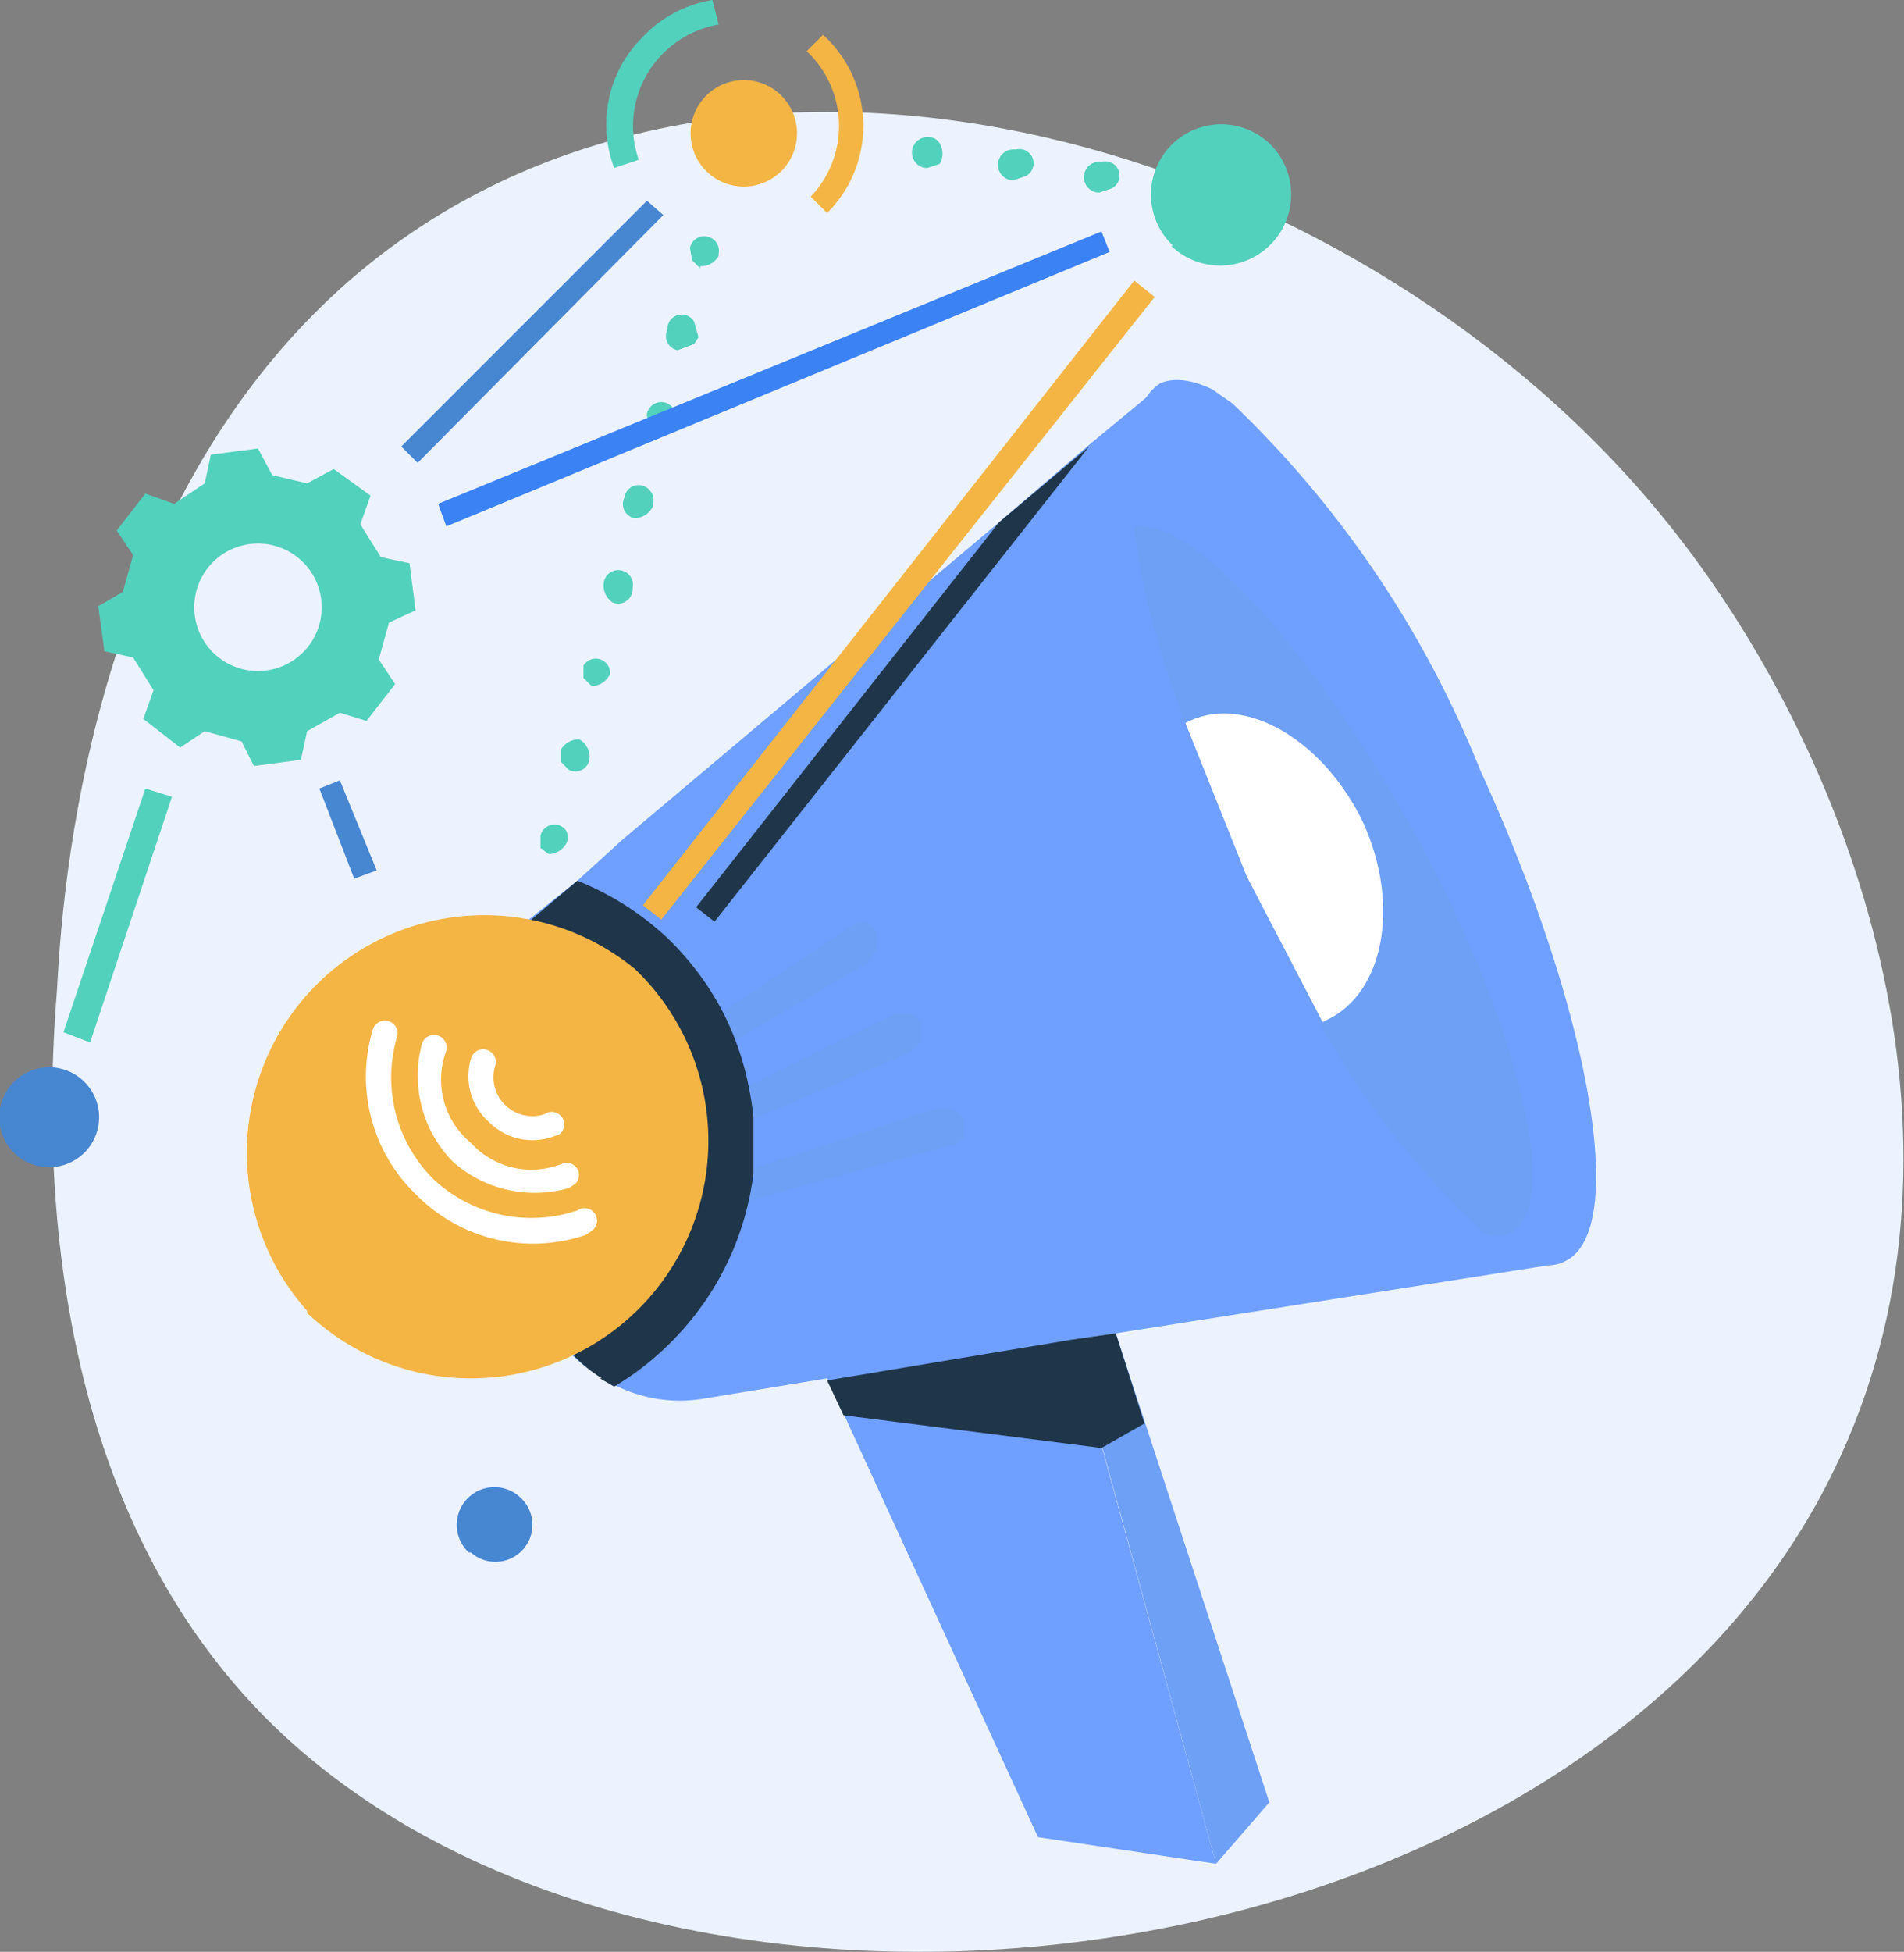 <svg xmlns="http://www.w3.org/2000/svg" viewBox="90 406 93 95.3"><rect x="90" y="406" width="93" height="95.3" fill="#808080" stroke="none"/><g data-name="Composant 306 – 12"><path d="M92.8 454c.3-5.1 1.8-26.7 18-37.1 18.7-12 47-2.9 61.1 15.2 8.6 11 15.2 29.3 8 45-12.1 26.5-57.9 32-77 12.7-11.8-12-10.5-30.6-10.1-35.7" fill="#ecf3fe" fill-rule="evenodd" data-name="Tracé 129611"/><g data-name="Groupe 18528"><g data-name="Groupe 18527" transform="translate(90 406)" clip-path="url(#a)"><path d="m52.4 65.4 7 25.6 2.6-3-7.5-22.9z" fill="#6ea0f6" fill-rule="evenodd" data-name="Tracé 129586"/><path d="m38.3 62.7 12.4 27 8.7 1.3-9-32.8z" fill="#6fa0ff" fill-rule="evenodd" data-name="Tracé 129587"/><g data-name="Groupe 18526"><g data-name="Groupe 18525" clip-path="url(#b)"><path d="M29.3 67.2a7 7 0 0 0 5 1.1l6.1-1 2.3-.3 9.7-1.6 2.1-.3 21-3.3.9-.2-1.6-3.4-8.2-18-4.6-10-5.3-11.5-.7.7-2.9 2.4-4.3 3.7L30.4 41l-2.2 2-4 3.2a7.4 7.4 0 0 0-1.9 8.7l4.2 9.2a7 7 0 0 0 2.8 3.1" fill="#6fa0ff" fill-rule="evenodd" data-name="Tracé 129588"/><path d="M72.5 60.3q2.5 2 3.9 1.3c3.2-1.4 1.3-12.2-4.1-24a51 51 0 0 0-12.1-17.9l-1-.7q-1.5-.7-2.5-.3-1.5.9-1.5 4.6l.2 2.4q.6 4.1 2.5 9.6l3 7.5 3.7 7.1a40 40 0 0 0 7.9 10.4" fill="#6fa0ff" fill-rule="evenodd" data-name="Tracé 129589"/><g data-name="Groupe 18506"><g data-name="Groupe 18505"><g data-name="Groupe 18504" transform="translate(55.4 25.7)" clip-path="url(#c)"><path d="M18.4 34.5q-.6.3-1.3 0a40 40 0 0 1-8-10.2L5.5 17l-3-7.4Q.4 4 0 0c2.7-.5 8.6 5.8 13.6 14.8 5.2 9.5 7.3 18.3 4.8 19.7" fill="#6ea0f6" fill-rule="evenodd" data-name="Tracé 129590"/></g></g></g><g data-name="Groupe 18509"><g data-name="Groupe 18508"><g data-name="Groupe 18507" transform="translate(40.4 65.1)" clip-path="url(#d)"><path d="m12 .3-12 2L.8 4l12.6 1.6 2.1-1.2L14.1 0z" fill="#1f3549" fill-rule="evenodd" data-name="Tracé 129591"/></g></g></g><path d="M66.6 40.2c1.8 4 1 8.3-1.8 9.6l-.2.1-3.7-7.1-3-7.5.2-.1c2.8-1.3 6.6 1 8.5 5" fill="#fff" fill-rule="evenodd" data-name="Tracé 129592"/><g data-name="Groupe 18512"><g data-name="Groupe 18511"><g data-name="Groupe 18510" transform="translate(29.8 45)" clip-path="url(#e)"><path d="M12.6 2 .6 9q-.2.2-.5-.3V8L11.8.2q.8-.4 1.2.3.2.9-.4 1.4" fill="#6ea0f6" fill-rule="evenodd" data-name="Tracé 129593"/></g></g></g><g data-name="Groupe 18515"><g data-name="Groupe 18514"><g data-name="Groupe 18513" transform="translate(31 49.5)" clip-path="url(#f)"><path d="M13.4 1.9.7 7.3q-.4 0-.6-.4t0-.7L12.7 0a1 1 0 0 1 1.3.5 1 1 0 0 1-.5 1.3" fill="#6ea0f6" fill-rule="evenodd" data-name="Tracé 129594"/></g></g></g><g data-name="Groupe 18518"><g data-name="Groupe 18517"><g data-name="Groupe 18516" transform="translate(32.3 54.1)" clip-path="url(#g)"><path d="M14.2 1.8.7 5.5q-.4 0-.6-.4t0-.7L13.5 0q.9-.1 1.3.6.3.8-.5 1.2" fill="#6ea0f6" fill-rule="evenodd" data-name="Tracé 129595"/></g></g></g><g data-name="Groupe 18521"><g data-name="Groupe 18520"><g data-name="Groupe 18519" transform="translate(21.7 43)" clip-path="url(#h)"><path d="m7.6 24.3.7.4a14 14 0 0 0 3-2.4 14 14 0 0 0 3.8-8 14 14 0 0 0-.2-4.1 14 14 0 0 0-1.3-3.8 14 14 0 0 0-2.7-3.6A14 14 0 0 0 6.5 0L2.6 3.3a7.4 7.4 0 0 0-2 8.7L5 21.2a7 7 0 0 0 2.7 3.1" fill="#1f3549" fill-rule="evenodd" data-name="Tracé 129596"/></g></g></g><g data-name="Groupe 18524"><g data-name="Groupe 18523"><g data-name="Groupe 18522" transform="translate(34 21.8)" clip-path="url(#i)"><path d="m0 22.5.9.7L19.2 0l-4.4 3.7z" fill="#1f3549" fill-rule="evenodd" data-name="Tracé 129597"/></g></g></g><path d="M15 64.1a11.6 11.6 0 1 0 16-16.8A11.6 11.6 0 0 0 15 64" fill="#f4b545" fill-rule="evenodd" data-name="Tracé 129598"/><path d="M7.5 33.7 7 35.1l1.8 1.4 1.2-.8 1.8.5.6 1.2 2.3-.3.3-1.4 1.6-.9 1.3.4 1.4-1.8-.8-1.2.5-1.8 1.3-.6-.3-2.3-1.4-.3-1-1.6.5-1.4-1.8-1.3-1.3.7-1.7-.4-.7-1.3-2.3.3-.3 1.4-1.5 1-1.4-.5-1.4 1.8.8 1.2-.5 1.8-1.2.7.3 2.2 1.4.3zm2.4-2.5a3.1 3.1 0 1 1 5.4-3.1 3.1 3.1 0 0 1-5.4 3.1" fill="#52d1bd" fill-rule="evenodd" data-name="Tracé 129599"/><path d="M34.2 8a2.6 2.6 0 1 0 3.5-3.7A2.6 2.6 0 0 0 34.2 8" fill="#f4b545" fill-rule="evenodd" data-name="Tracé 129600"/><path d="M31.2 7.8a5 5 0 0 1 1.1-5.1 5 5 0 0 1 2.8-1.5L34.8 0a6 6 0 0 0-3.4 1.8A6 6 0 0 0 30 8.2z" fill="#52d1bd" fill-rule="evenodd" data-name="Tracé 129601"/><path d="M40.4 10.4a6 6 0 0 0-.2-8.7l-.8.8a5 5 0 0 1 .2 7.1z" fill="#f4b545" fill-rule="evenodd" data-name="Tracé 129602"/><path d="M.7 56.3a2.4 2.4 0 1 0 3.4-3.5 2.4 2.4 0 0 0-3.4 3.5" fill="#4786d1" fill-rule="evenodd" data-name="Tracé 129603"/><path d="M57.2 12A3.4 3.4 0 1 0 62 7a3.4 3.4 0 0 0-4.7 5" fill="#52d1bd" fill-rule="evenodd" data-name="Tracé 129604"/><path d="m31.4 44.2 24-30.5 1 .8-24.1 30.4z" fill="#f4b545" fill-rule="evenodd" data-name="Rectangle 10500"/><path d="m15.6 38.5 1-.4 1.8 4.4-1.1.4z" fill="#4786d1" fill-rule="evenodd" data-name="Rectangle 10501"/><path d="m3.1 50.4 4-11.9 1.3.4-4 12z" fill="#52d1bd" fill-rule="evenodd" data-name="Rectangle 10502"/><path d="m26.8 41.7-.4-.3v-.6a.7.7 0 0 1 1.1-.4q.3.2.2.7a1 1 0 0 1-.9.6m1-4.1-.4-.4v-.6a1 1 0 0 1 .9-.5 1 1 0 0 1 .5.9.7.7 0 0 1-1 .6m1.1-4.1-.4-.4v-.6a.7.7 0 0 1 1.3.4 1 1 0 0 1-.9.6m1-4.1a1 1 0 0 1-.4-1 .7.7 0 0 1 1.4.3v.1a.7.7 0 0 1-1 .6m1.1-4.1a.7.7 0 0 1-.5-1 .7.7 0 0 1 1.2-.4q.3.3.2.7v.1a1 1 0 0 1-.9.6m1.1-4.2-.4-.3-.1-.5v-.1a.7.7 0 0 1 1.4.3v.1a1 1 0 0 1-.9.5m1-4a.7.7 0 0 1-.5-1 .7.7 0 0 1 1.3-.4l.2.7v.1l-.2.3zm1.1-4-.4-.4-.1-.6a.7.7 0 0 1 1.4.3v.1a1 1 0 0 1-.9.5" fill="#52d1bd" fill-rule="evenodd" data-name="Tracé 129605"/><path d="m21.4 24.6 32.4-13.3.4 1-32.4 13.4z" fill="#3b82f4" fill-rule="evenodd" data-name="Rectangle 10503"/><path d="m19.6 21.8 12-12 .8.7-12 12.1z" fill="#4786d1" fill-rule="evenodd" data-name="Rectangle 10504"/><path d="M53.7 9.4h-.1a.7.7 0 0 1 .2-1.5.7.7 0 0 1 .5 1.3zm-4.2-.6h-.1a.7.7 0 0 1 .2-1.5.7.7 0 0 1 .5 1.3zm-4.2-.6h-.1a.7.7 0 0 1 .2-1.5q.3 0 .5.3a1 1 0 0 1 0 1z" fill="#52d1bd" fill-rule="evenodd" data-name="Tracé 129606"/><path d="M23 75.8a1.8 1.8 0 1 0 2.4-2.7 1.8 1.8 0 0 0-2.5 2.7" fill="#4786d1" fill-rule="evenodd" data-name="Tracé 129607"/><path d="M27.3 55.4a.6.6 0 0 0-.7-1 1.9 1.9 0 0 1-2.4-2.4.6.6 0 0 0-1.2-.3 3 3 0 0 0 .9 3.1 3 3 0 0 0 3.1.7z" fill="#fff" fill-rule="evenodd" data-name="Tracé 129608"/><path d="M28.1 57.8a.6.6 0 0 0-.6-1 4 4 0 0 1-4.5-1 4 4 0 0 1-1.2-4.5.6.6 0 0 0-1.2-.3 6 6 0 0 0 1.5 5.7 6 6 0 0 0 5.7 1.3z" fill="#fff" fill-rule="evenodd" data-name="Tracé 129609"/><path d="M28.9 60.1a.6.6 0 0 0-.7-1 7 7 0 0 1-7-1.5 7 7 0 0 1-1.8-7 .6.6 0 1 0-1.2-.3 8 8 0 0 0 2.2 8.1 8 8 0 0 0 8.2 1.9z" fill="#fff" fill-rule="evenodd" data-name="Tracé 129610"/></g></g></g></g></g><defs><clipPath id="c"><path d="M0 0h19.5v34.7H0z" data-name="Rectangle 10493"/></clipPath><clipPath id="d"><path d="M0 0h15.5v5.6H0z" data-name="Rectangle 10494"/></clipPath><clipPath id="e"><path d="M0 0h13.1v9H0z" data-name="Rectangle 10495"/></clipPath><clipPath id="f"><path d="M0 0h14v7.3H0z" data-name="Rectangle 10496"/></clipPath><clipPath id="g"><path d="M0 0h14.8v5.5H0z" data-name="Rectangle 10497"/></clipPath><clipPath id="h"><path d="M0 0h15.1v24.7H0z" data-name="Rectangle 10498"/></clipPath><clipPath id="i"><path d="M0 0h19.2v23.2H0z" data-name="Rectangle 10499"/></clipPath><clipPath id="b"><path d="M0 0h78v91H0z" data-name="Rectangle 10505"/></clipPath><clipPath id="a"><path d="M0 0h78v91H0z" data-name="Rectangle 10506"/></clipPath></defs></svg>
